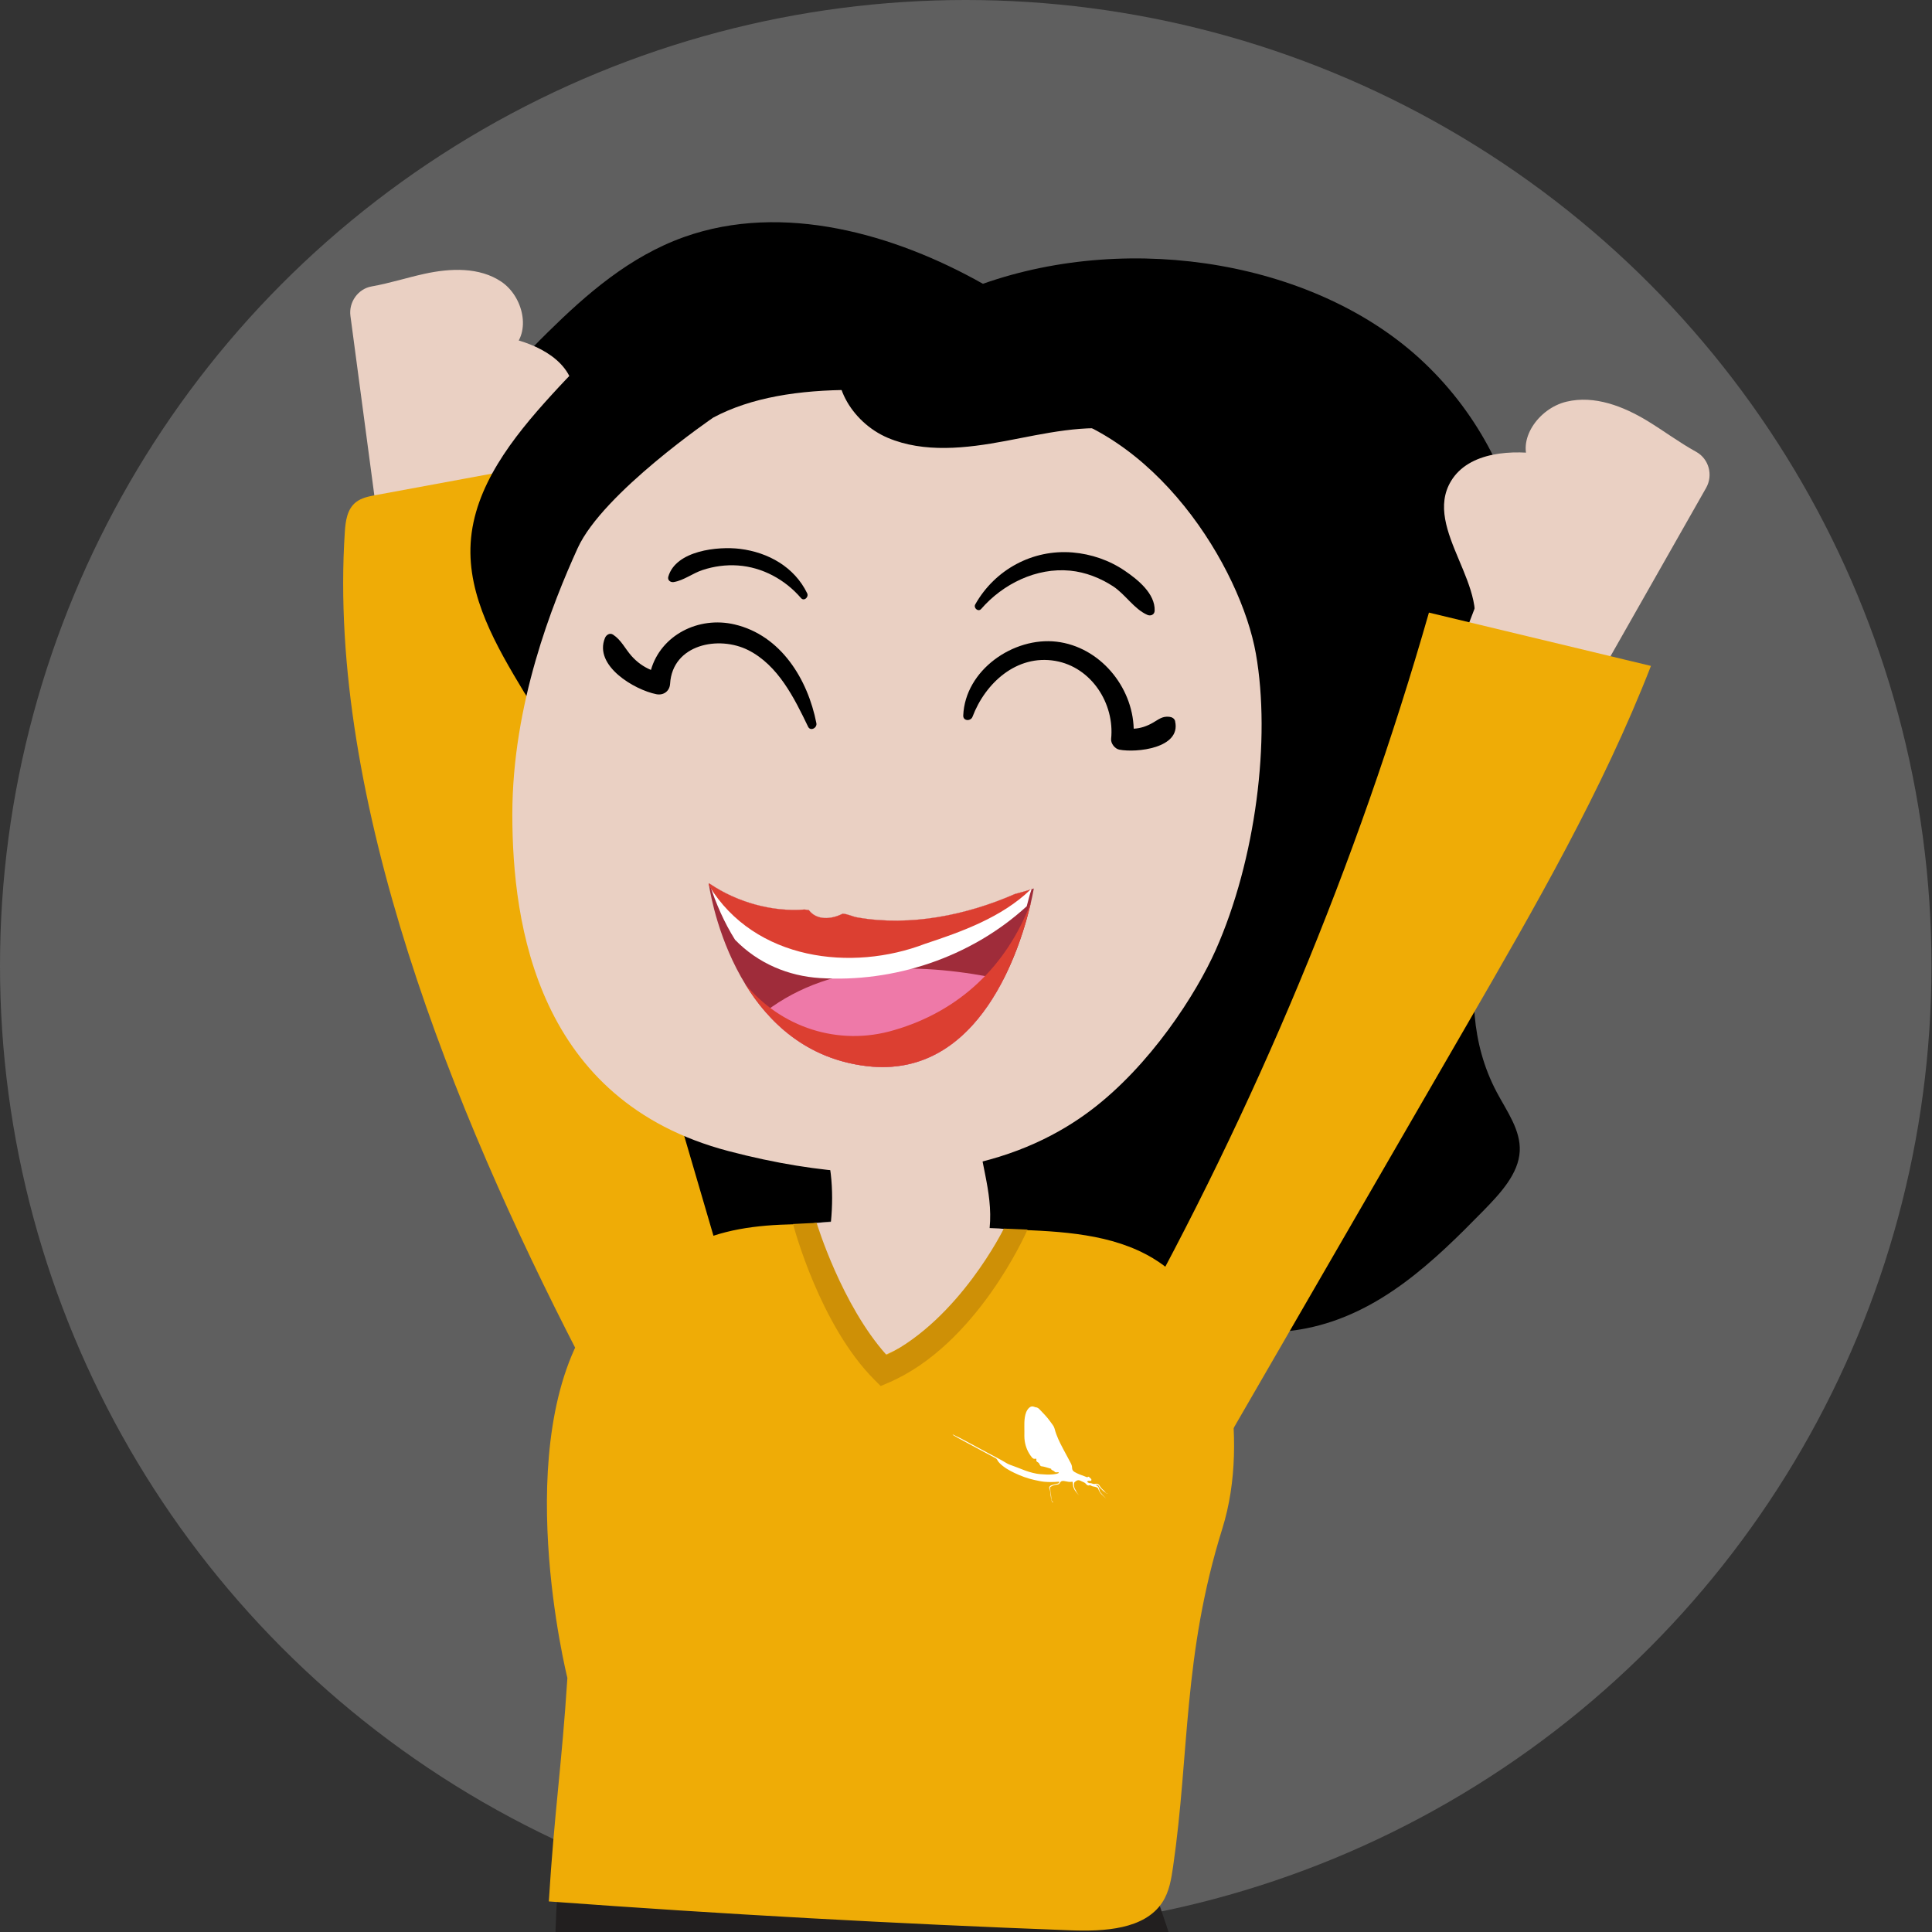 <?xml version="1.0" encoding="UTF-8"?>
<svg xmlns="http://www.w3.org/2000/svg" viewBox="0 0 365.3 365.3">
  <rect x="0" y="0" width="365.3" height="365.3" fill="#333333" stroke="none"/>
  <defs>
    <style>
      .cls-1, .cls-2, .cls-3, .cls-4, .cls-5, .cls-6, .cls-7, .cls-8, .cls-9, .cls-10, .cls-11 {
        stroke-width: 0px;
      }

      .cls-1, .cls-8 {
        fill: #ead0c3;
      }

      .cls-12 {
        isolation: isolate;
      }

      .cls-3 {
        fill: #9f2c3a;
      }

      .cls-4 {
        fill: #ee79a8;
      }

      .cls-5 {
        fill: #ce9006;
      }

      .cls-6 {
        fill: #fff;
      }

      .cls-7 {
        fill: #5f5f5f;
      }

      .cls-8 {
        mix-blend-mode: multiply;
      }

      .cls-9 {
        fill: #221f1f;
      }

      .cls-10 {
        fill: #efac06;
      }

      .cls-11 {
        fill: #dc3f31;
      }

      #avatar {
        filter: drop-shadow(1px 1px 3px rgba(0, 0, 0, 0.5));
        transform: translateY(2px);
      }
    
      #bras-droit, #bras-gauche, #avatar {
        transform-box:fill-box;
        transition: transform 0.3s;
      }
    
      #bras-droit {
        transform-origin: bottom left;
      }
      #bras-gauche {
        transform-origin: bottom right;
      }
    
      .object-hover #bras-droit {
        transform: rotate(6deg);
      }
      .object-hover #bras-gauche {
        transform: rotate(-6deg);
      }
    
      .object-hover #avatar {
        transform: translateY(-30px);
      }
    </style>
  </defs>
  <g class="cls-12">
    <g id="Calque_1" data-name="Calque 1">
      <circle class="cls-7" cx="182.6" cy="182.6" r="182.6"/>
      <g id="avatar">
        <path class="cls-2" d="m184.92,233.94c20.97,6.56,40.11,21.59,62.08,17.22,13.93-2.77,24.21-12.77,33.43-22.19,3.27-3.34,6.7-7.03,6.92-11.31.2-3.99-2.44-7.55-4.35-11.15-9.88-18.66-.51-40.51,4.24-60.91,6.26-26.88,3.13-56.94-17.92-76.98-20.03-19.07-55.17-24.94-83.47-14.96-16.6-9.37-37.81-15.51-56.51-8.84-10.33,3.69-18.46,10.81-25.81,18.05-7.49,7.39-14.84,15.78-15.57,25.39-.69,9.07,4.66,17.45,9.84,25.25,0,0,6.31,9.08,16.67,22.27,10.36,13.19,11.92,37.02,4.12,53.79-9.48,20.38-18.57,41.94-5.35,59.71,17.19-16.07,45.66-22.65,69.38-16.02.77.21,1.54.44,2.3.68Z"/>
        <path class="cls-9" d="m105.53,356.21s-1.27,14.86,0,22.17c1.53,8.83,3.8,17.73,3.8,17.73,0,0-29.77,49.4-31.67,53.2-1.9,3.8-6.33,11.4-5.07,19.63,1.27,8.23,41.8,57.63,41.8,57.63,0,0-8.23,0-17.1,1.27-8.87,1.27-20.27,5.07-22.17,10.13-1.9,5.07-1.9,8.23,6.33,10.77,8.23,2.53,36.1,2.53,43.06,2.53s20.27.63,20.9-5.07c.63-5.7-12.03-29.13-17.73-38.63-5.7-9.5-11.4-22.17-19.21-28.92-3.45-2.99-6.76-4.01-5.49-7.18,1.27-3.17,11.34-11.66,18.58-18.58,9.71-9.29,23.22-35.89,23.22-35.89l17.73,4.43s-8.23,18.37-12.67,28.5c-4.43,10.13-5.07,19-1.9,25.33,2.61,5.22,9.5,8.87,16.47,15.83,6.97,6.97,29.13,29.13,29.13,29.13,0,0-9.61,3.71-14.67,6.88-5.07,3.17-15.72,9.58-16.36,14.02-.63,4.43-.63,8.23,3.8,9.5,4.43,1.27,23.53-3.03,29.38-4.68,3.71-1.04,17.48-4.19,21.28-7.35,3.8-3.17,4.59-11.5.63-17.73-16.47-25.97-25.33-39.26-44.96-48.76-7.94-3.84,7.39-12.92,13.3-17.73,17.1-13.93,24.14-23.25,30.42-32.42,2.27-3.32,5.68-8.75,8.21-13.81,2.53-5.07,4.43-14.57,1.27-26.6-3.17-12.03-8.23-25.97-8.23-25.97l-112.09.63Z"/>
        <g id="bras-droit">
          <g>
            <path class="cls-1" d="m304.18,124.66c.04-.07.08-.14.12-.21,6.1-10.73,12.19-21.47,18.29-32.2,1.36-2.4.54-5.48-1.88-6.82-3.18-1.75-6.11-3.95-9.21-5.84-4.54-2.75-10.01-4.91-15.31-3.64-5.31,1.26-9.54,7.31-6.92,11.77l-13.57,35.49,27.81,4.64"/>
            <path class="cls-8" d="m294.4,112.03s.74-5.17-1.16-9.22c-1.9-4.05-4.45-6.12-3.73-5.35.72.78,6.54,2.45,6.54,2.45,2.21,2.37,6.94,1.06,8.3-1.9,0,0-16.49-12.84-15.02-12.63,27.78,3.95,13.22,16.75,10.73,17.79-1.57.65-5.67,8.86-5.67,8.86Z"/>
            <path class="cls-1" d="m277.92,120.97c4.72-9.56-9.1-20.87-3.55-30.03,3.36-5.54,11.56-6.03,18.11-4.92,3.31.56,6.69,1.41,9.24,3.46s4,5.59,2.64,8.54c-1.36,2.95-6.57,3.6-9.29,1.85-1.27-.82-4.84-1.63-5.55-2.4-.72-.78,1.83,1.3,3.73,5.35,1.9,4.05,1.16,9.22,1.16,9.22"/>
          </g>
          <path class="cls-10" d="m213.04,252.93c24.35-43.56,43.56-89.64,57.14-137.1,13.99,3.36,27.99,6.72,41.98,10.08-9.14,23.48-21.91,45.56-34.62,67.54-16.55,28.62-33.11,57.23-49.66,85.85-.49-2.52-.98-5.05-1.47-7.57"/>
        </g>
        <g id="bras-gauche">
          <g>
            <path class="cls-1" d="m70.93,94.81c-.01-.08-.02-.15-.03-.23-1.55-11.62-3.09-23.23-4.64-34.85-.35-2.6,1.44-5.12,4-5.57,3.36-.59,6.67-1.66,10.01-2.39,4.89-1.07,10.38-1.3,14.53,1.5,4.15,2.81,5.72,9.59,1.9,12.81l-.6,36.34-25.7-4.52"/>
            <path class="cls-8" d="m83.8,86.46s1.15-4.91,4.21-7.97,5.98-4.14,5.09-3.67c-.89.48-6.52.17-6.52.17-2.74,1.45-6.38-1.22-6.53-4.31,0,0,18.75-6.45,17.4-6.72-25.43-5.13-17.28,11.01-15.48,12.72,1.13,1.08,1.83,9.78,1.83,9.78Z"/>
            <path class="cls-1" d="m94.97,99.7c-.76-10.12,15.14-16.02,13.52-26.04-.98-6.06-7.91-9.08-13.97-10.12-3.06-.53-6.29-.82-9.21.24-2.92,1.06-5.41,3.8-5.26,6.9.15,3.1,4.44,5.32,7.41,4.58,1.39-.34,4.75.04,5.64-.43.89-.48-2.04.6-5.09,3.67s-4.21,7.97-4.21,7.97"/>
          </g>
          <path class="cls-10" d="m109.3,255.9c-23.46-45.48-47.45-104.61-44.1-155.33.13-2.03.43-4.3,2.09-5.61,1.06-.84,2.47-1.11,3.82-1.36,9.85-1.82,19.7-3.64,29.56-5.46,0,0,7.68,55.68,13.38,74.68s23.75,80.74,23.75,80.74"/>
        </g>
        <path class="cls-10" d="m111.82,249.35c3.84-5.62,10.58-8.57,16.23-12.39,5.62-3.8,12.46-5.05,19.44-5.39,3.35-.16,6.74-.11,10.04-.04,11.32.26,22.64.58,33.95.96,9.18.31,18.85.79,26.55,5.44,1.33.8,2.57,1.72,3.71,2.72,5.96,5.22,9.4,12.9,10.61,20.62,1.43,9.2,1.54,18.86-1.25,27.81-7.44,23.84-6.19,42.55-9.29,63.82-.34,2.34-.71,4.75-2.02,6.76-3.35,5.17-11.01,5.56-17.39,5.32-32.92-1.23-65.8-3.05-98.63-5.46,1.04-16.87,2.45-25.72,3.51-42.26,0,0-11.22-44.81,4.54-67.92Z"/>
        <path class="cls-2" d="m181.85,62.36c-15.87-8.91-34.95-14.1-51.87-7.53-10.31,4-18.37,11.83-25.66,19.81-7.43,8.14-14.7,17.4-15.33,28.07-.6,10.08,4.84,19.44,10.1,28.17,0,0,3.6,5.71,9.83,14.79,14.21-33.81,40.98-62.36,72.93-83.3Z"/>
        <path class="cls-1" d="m154.9,214.1c2.29,4.45,2.8,10.95,2.21,16.94-9.62.52-6.22,1.81-10.29,4.57,2.31,2.3,11.98,27.74,17.29,28.52,6.04.89,19.94-14.54,23.01-17.29,2.26-2.02,19.93-14.2,0-14.64.7-7.18-2.24-13.23-1.97-18.9-5.86.06-24.78,5.13-30.25.81Z"/>
        <path class="cls-1" d="m134.87,78.95s-20.9,14.25-25.65,24.7c-4.75,10.45-12.35,29.45-12.35,50.35s4.75,54.14,40.85,63.64c36.1,9.5,56.99.95,68.39-7.6,11.4-8.55,20.09-22.16,23.75-30.4,7.6-17.1,10.45-39.9,7.6-56.04-2.85-16.15-19-42.75-42.75-46.55-23.75-3.8-45.6-5.7-59.84,1.9Z"/>
        <path class="cls-3" d="m162.13,173.46c-1.01-.18-1.81-.65-2.8-.71-2.13,1.08-4.88,1.32-6.4-.68-.26-.04-.53-.07-.79-.11-6.18.5-12.8-1.42-17.83-4.8-.19-.08-.3-.13-.3-.13,0,0,4.07,31.45,29.84,34.54,25.77,3.1,31.62-33.58,31.62-33.58,0,0-1.25.44-3.6,1.05-9.14,3.99-19.76,6.16-29.74,4.42Z"/>
        <path class="cls-4" d="m144.7,191.29c4.42,5.1,10.58,9.26,19.15,10.29,13.25,1.59,21.23-7.32,25.86-16.37-15.08-3.12-31.93-3.87-45.01,6.08Z"/>
        <path class="cls-11" d="m169.07,194.77c-10.54,3.15-21.49-.53-28.22-8.79,4.43,7.3,11.59,14.23,23,15.6,21.63,2.6,29.22-22.81,31.1-31.05-4.56,12.19-13.66,20.7-25.88,24.24Z"/>
        <path class="cls-6" d="m191.87,169.05c-9.14,3.99-19.76,6.16-29.74,4.42-1.01-.18-1.81-.65-2.8-.71-2.13,1.08-4.88,1.32-6.4-.68-.26-.04-.53-.07-.79-.11-6.18.5-12.8-1.42-17.83-4.8-.06-.03-.11-.05-.16-.06,1.22,3.75,2.8,7.35,4.83,10.58,4.35,4.48,10.08,6.86,16.05,7.24,13.91.89,28.45-3.84,39.1-13.57.29-1.1.55-2.18.91-3.21-.55.18-1.62.5-3.17.91Z"/>
        <path class="cls-2" d="m210.08,213.44c5.48-12.9,11.96-14.94,17.45-27.85,3.85-9.05,13.49-21.3,15.26-30.89,1.83-9.89,1.38-20.03.15-29.97-1.15-9.27-3.03-18.64-7.8-26.79-4.77-8.14-12.83-14.97-22.56-16.58-7.43-1.23-15.02.62-22.45,2.02-7.43,1.4-15.42,2.31-22.28-.6s-11.72-11-8.3-17.39c0,0,2.95-4.9,15.3-3,12.35,1.9,49.4,1.9,60.79,13.3,11.4,11.4,23.75,33.25,22.8,51.3-.95,18.05-26.16,87.24-30.91,94.84-4.75,7.6-17.45-8.39-17.45-8.39Z"/>
        <g>
          <path class="cls-2" d="m222.2,136.38c-.12-.54-.62-.8-1.12-.85-1.32-.14-1.97.48-3.07,1.11-1.18.68-2.37,1.08-3.65,1.14-.22-7.99-6.44-15.49-14.58-16.45-8.18-.96-17.31,5.39-17.65,13.96-.04,1.07,1.41,1.12,1.75.24,2.41-6.38,8.36-11.83,15.65-10.57,6.84,1.18,11.25,8.08,10.56,14.75-.09.85.71,1.87,1.54,2.03,3.26.63,11.71-.27,10.56-5.34Z"/>
          <path class="cls-2" d="m138.9,118.07c-6.85-1.61-13.93,2.03-15.82,8.6-1.4-.59-2.63-1.46-3.7-2.67-1.2-1.36-1.91-2.98-3.46-4-.62-.41-1.29.04-1.53.62-2.18,5.27,5.6,9.83,9.72,10.64,1.35.26,2.5-.57,2.59-1.97.45-7.46,9.2-9.19,14.8-6.35,5.63,2.86,8.67,9.01,11.29,14.46.44.93,1.75.24,1.57-.66-1.62-8.28-6.69-16.61-15.46-18.67Z"/>
          <path class="cls-2" d="m185.51,115.15c4.12-4.75,10.45-7.87,16.84-7.25,2.88.28,5.69,1.38,8.1,2.95,2.32,1.52,3.98,4.31,6.49,5.41.64.28,1.36-.04,1.38-.79.12-3.23-3.2-5.89-5.63-7.54-2.93-2-6.35-3.17-9.88-3.47-7.57-.63-14.7,3.24-18.41,9.82-.38.68.57,1.49,1.12.86Z"/>
          <path class="cls-2" d="m127.38,110.06c1.92-.32,3.58-1.66,5.43-2.27,2.16-.72,4.45-1.03,6.72-.87,4.63.32,8.92,2.67,11.92,6.16.58.68,1.51-.18,1.17-.9-2.41-4.96-7.33-7.73-12.7-8.4-4.18-.52-12.14.31-13.56,5.26-.19.66.42,1.12,1.02,1.02Z"/>
        </g>
        <path class="cls-11" d="m174.92,178.45c6.87-2.26,14.5-5,19.93-10.25-.59.18-1.59.49-2.98.85-9.14,3.99-19.76,6.16-29.74,4.42-1.01-.18-1.81-.65-2.8-.71-2.13,1.08-4.88,1.32-6.4-.68-.26-.04-.53-.07-.79-.11-6.18.5-12.8-1.42-17.83-4.8-.19-.08-.3-.13-.3-.13,0,0,.02.15.06.42,8.64,14.17,27.02,16.31,40.85,10.99Z"/>
        <g>
          <path class="cls-6" d="m209.17,282.32c.06.08.13.14.24.13-.08-.05-.16-.09-.24-.14h0s-.05-.03-.07-.05c-.05-.12-.18-.17-.24-.29-.35-.31-.7-.62-.93-1.04-.18-.33-.48-.45-.82-.37-.19.05-.36.03-.54-.03-.14-.04-.29-.12-.44-.1-.19.03-.34-.07-.48-.17-.12-.09-.09-.16.04-.23.13-.06.27-.02.41-.03.09,0,.2.03.24-.08.04-.12.03-.24-.07-.33-.11-.1-.22-.19-.32-.29-.09-.09-.18-.13-.29-.02-.07.07-.15.04-.22,0-.11-.04-.22-.09-.33-.13-.66-.25-1.34-.47-1.95-.84-.3-.18-.44-.42-.45-.74,0-.35-.11-.66-.27-.96-.47-.89-.96-1.78-1.43-2.67-.65-1.22-1.26-2.45-1.61-3.8-.06-.24-.17-.47-.32-.67-.2-.26-.38-.53-.58-.8-.59-.81-1.29-1.51-1.98-2.23-.19-.2-.43-.34-.73-.36-.05,0-.1-.03-.15-.05-.39-.18-.77-.12-1.07.17-.24.23-.41.51-.54.82-.24.61-.31,1.25-.34,1.89-.03.56.01,1.12,0,1.68,0,.62-.03,1.24.06,1.85.17,1.16.61,2.2,1.36,3.12.18.21.37.33.64.26.2-.06.23.04.2.19-.04.23.06.37.27.47.14.07.25.16.3.33.04.13.15.23.22.35.03.04.06.06.11.07.33.03.65.12.97.21.28.09.55.17.83.25.04.01.11,0,.1.04-.05.17.12.14.17.21.12.16.34.13.45.29.14.21.34.16.54.15.05,0,.11-.02.16-.01.06,0,.11.03.12.08.01.05-.04.09-.08.1-.14.05-.26.11-.41.14-.8.14-1.6.15-2.41.08-.42-.03-.85-.04-1.26-.12-1.01-.18-1.99-.5-2.94-.89-.33-.14-.67-.26-1.01-.39-.14-.05-.29-.11-.43-.16-.42-.17-.87-.29-1.26-.52-.66-.4-1.33-.77-2.02-1.13-1.11-.57-2.21-1.19-3.32-1.77-1.56-.82-3.09-1.72-4.7-2.46-.07-.03-.13-.09-.24-.04.37.21.72.43,1.09.63,2.34,1.26,4.68,2.52,7.02,3.78.14.07.25.16.32.3.12.23.26.45.46.64.8.81,1.77,1.36,2.79,1.85,1.22.58,2.47,1.05,3.79,1.34.62.13,1.24.28,1.88.34.87.08,1.74.06,2.61,0,.07,0,.18-.05.21.04.03.08-.06.16-.11.22-.05.05-.12.08-.19.09-.41.06-.81.19-1.2.32-.27.09-.47.38-.38.56.18.37.17.77.23,1.16.09.52.06,1.07.39,1.53.09.02.06-.05.07-.09-.28-.22-.31-.55-.32-.85,0-.5-.19-.98-.18-1.48,0-.01,0-.03,0-.04-.12-.43-.11-.42.28-.63.35-.19.72-.28,1.11-.31.2-.02.36-.17.43-.31.25-.46.62-.39,1.01-.31.43.09.85.18,1.29.1.1-.02.11.05.12.11.02.16.04.31.05.47.02.39.16.73.36,1.05.25.35.49.7.85.96-.32-.26-.53-.6-.68-.97-.3-.38-.37-.81-.33-1.28.01-.12.04-.22.14-.3.37-.31.66-.46,1.14-.2.14.08.28.14.43.2.24.09.44.23.6.43.15.18.34.29.59.2.1-.04.22,0,.3.06.29.19.64.17.96.28.3.1.42.21.48.52.3.71.9,1.16,1.44,1.66-.29-.31-.61-.6-.87-.94-.15-.2-.36-.37-.4-.64-.1-.53-.26-.88-.78-.97.19-.12.51-.08.61.11.2.39.52.66.83.95.18.13.35.26.53.39h0s.05.03.07.05Zm-12.72-8.26c-.06.09-.15.14-.26.16.11-.02.2-.07.26-.16s.1-.2.11-.34c0-.05,0-.1-.04-.13.04.03.05.08.04.13,0,.14-.04.25-.11.34Z"/>
          <polygon class="cls-6" points="204.26 282.93 204.27 282.93 204.26 282.92 204.26 282.93"/>
        </g>
        <path class="cls-10" d="m152.66,231.64s4.9,14.59,14.81,24.5c15.86-6.83,24.01-23.66,24.01-23.66l26.55,5.44-71.65,39.52-2.2-45.48,8.48-.33Z"/>
        <path class="cls-5" d="m166.52,262.07l-1.17-1.17c-10.27-10.27-15.21-28.72-15.4-29.47l4.46-.22c.04.16,4.71,15.51,13.23,25.01,13.79-6.95,22.08-23.73,22.16-23.92l4.48.19c-.36.86-9.68,21.8-26.24,28.93l-1.52.65Z"/>
      </g>
    </g>
  </g>
</svg>